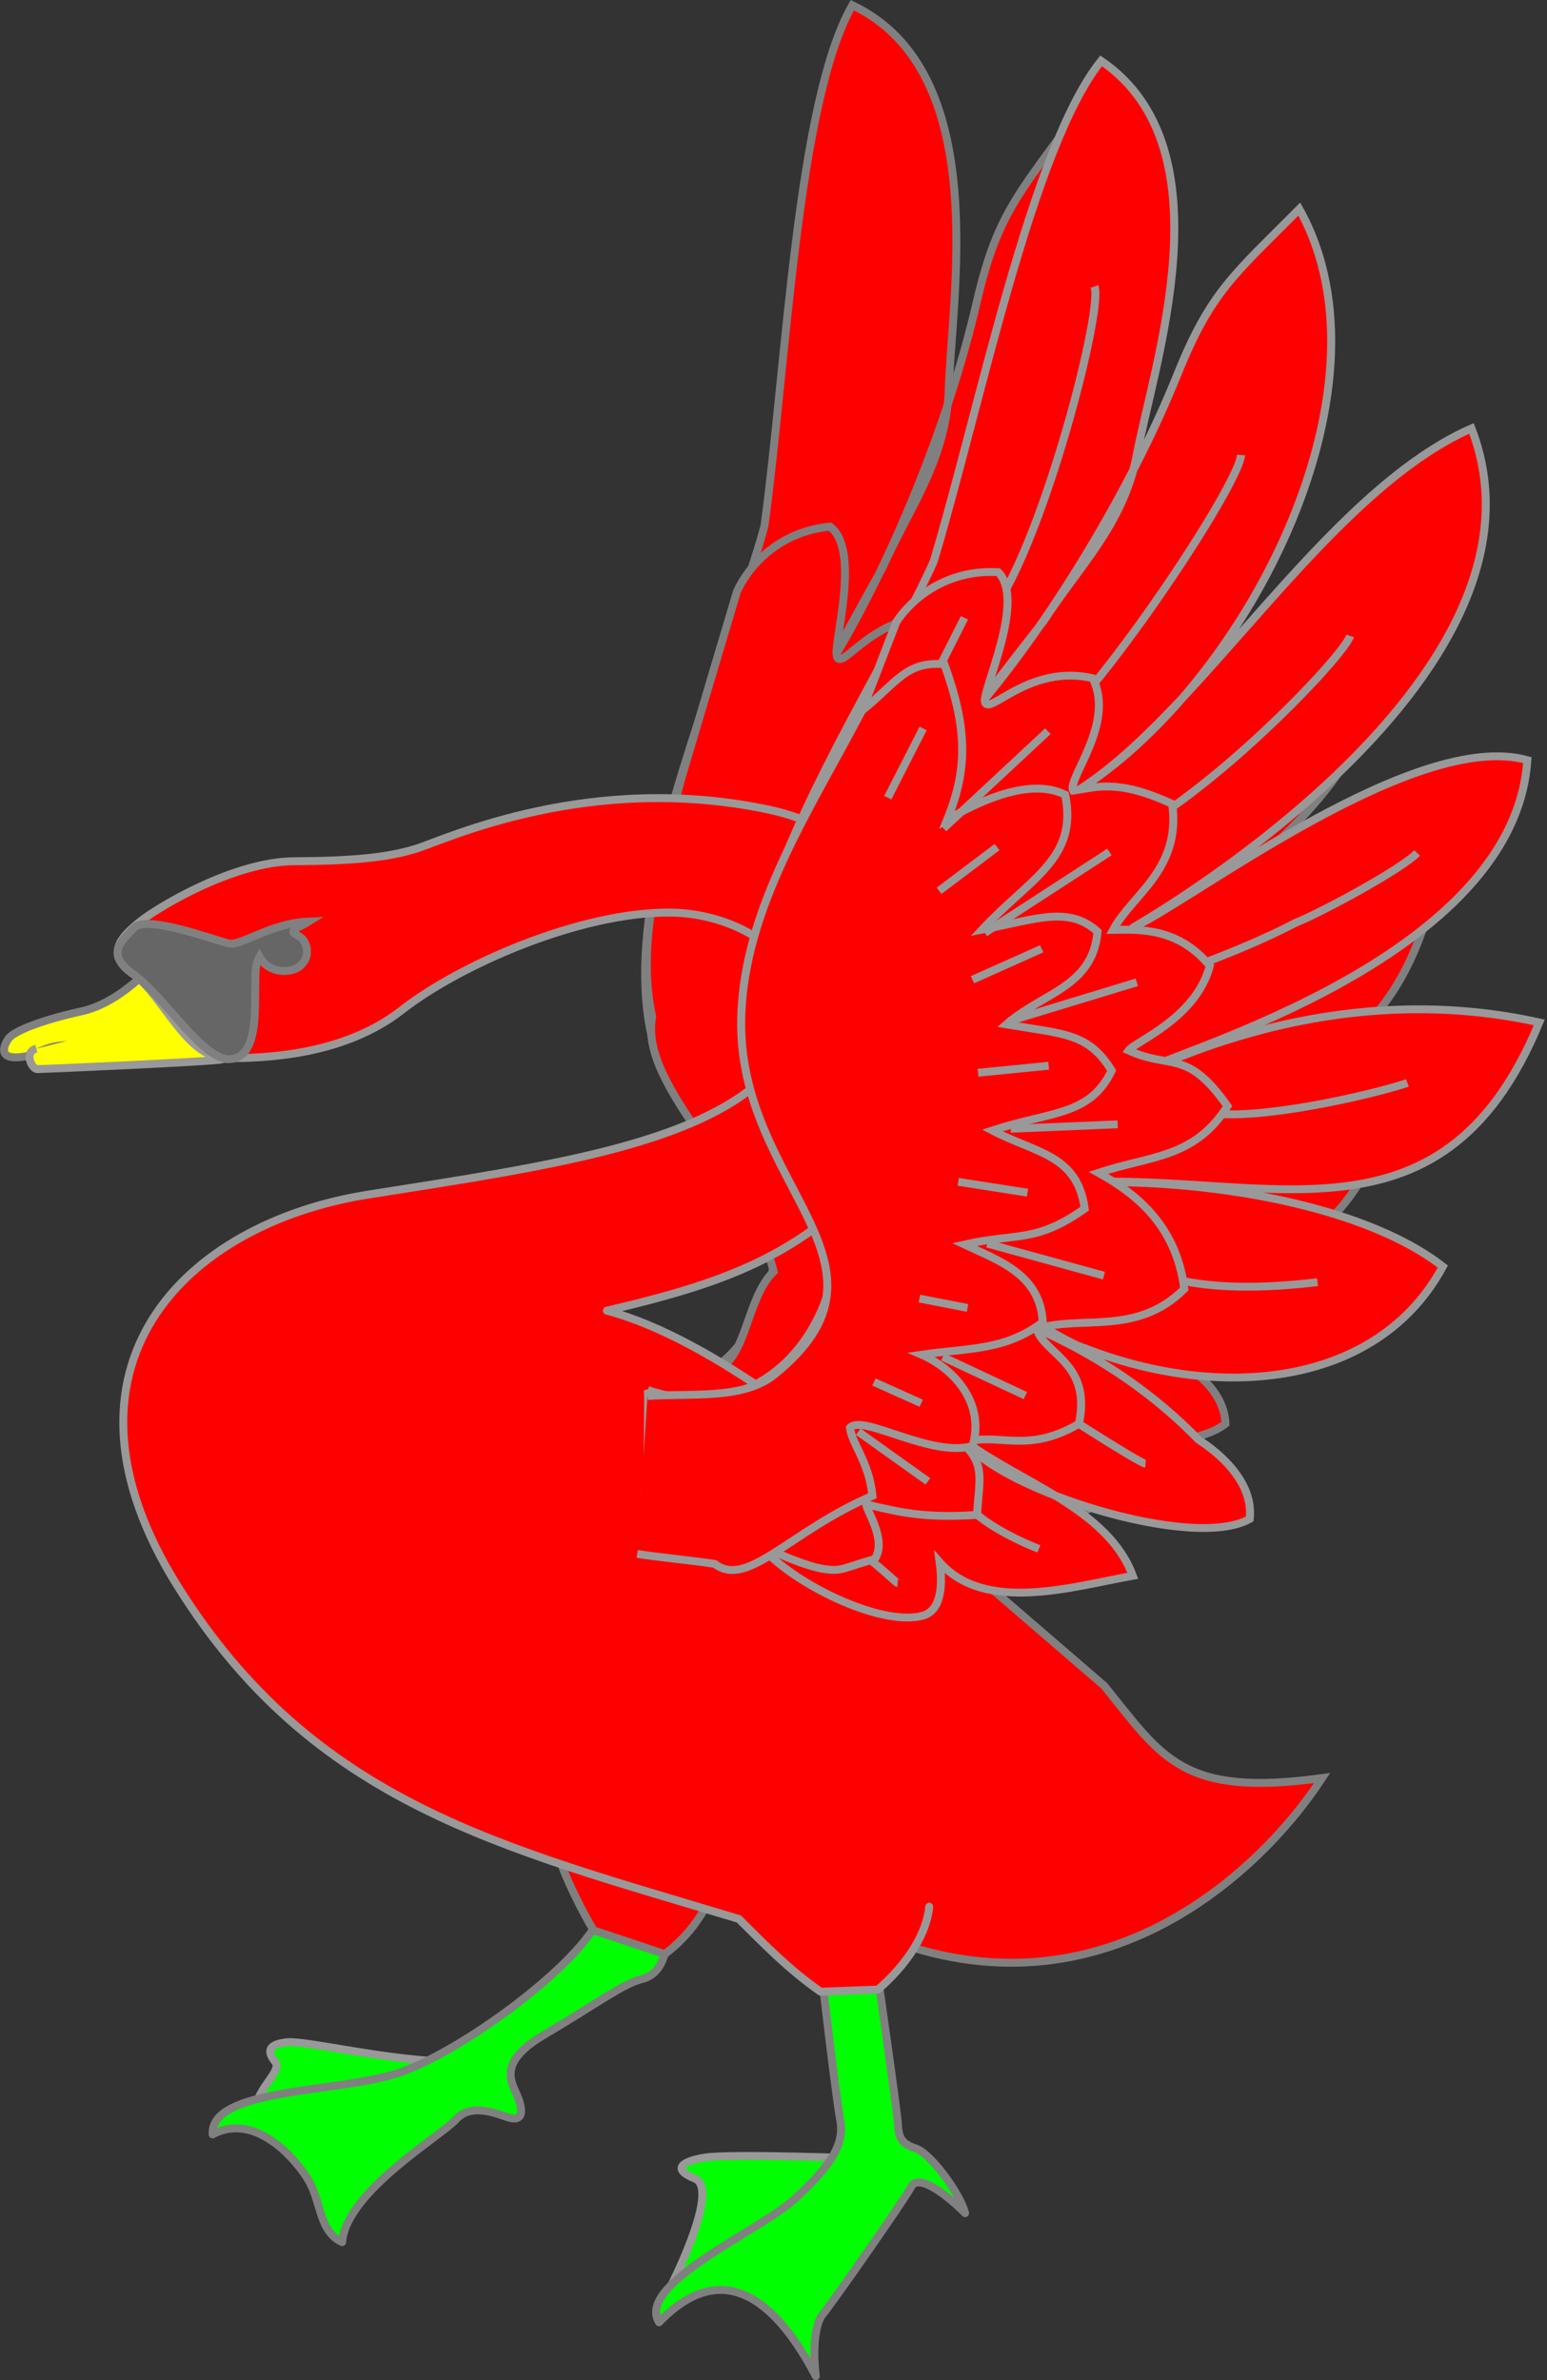 <?xml version="1.0" encoding="UTF-8" standalone="no"?>
<svg
   id="svg2"
   version="1.0"
   width="390.761"
   height="601.171"
   xmlns="http://www.w3.org/2000/svg"
   xmlns:svg="http://www.w3.org/2000/svg"
   xmlns:rdf="http://www.w3.org/1999/02/22-rdf-syntax-ns#"
   xmlns:cc="http://creativecommons.org/ns#"
   xmlns:dc="http://purl.org/dc/elements/1.1/">
  <rect width="100%" height="100%" fill="#333333" stroke="none"/>
  <defs
     id="defs7120" />
  <g
     transform="translate(-81.489,-23.489)"
     id="legged">
    <path
       id="path34582"
       style="display:inline;overflow:visible;visibility:visible;fill:#00ff00;fill-opacity:1;fill-rule:evenodd;stroke:#999999;stroke-width:2;stroke-linecap:butt;stroke-linejoin:miter;stroke-miterlimit:4;stroke-dasharray:none;stroke-dashoffset:0;stroke-opacity:1;marker:none;enable-background:accumulate"
       d="m 145.876,558.27 c -0.665,-6.647 7.145,-11.466 5.151,-13.958 -2.076,-2.595 -1.992,-4.469 2.991,-4.985 4.819,-0.499 25.434,4.79 42.705,4.985 z" />
    <path
       id="path34579"
       style="display:inline;overflow:visible;visibility:visible;fill:#00ff00;fill-opacity:1;fill-rule:evenodd;stroke:#808080;stroke-width:2;stroke-linecap:butt;stroke-linejoin:round;stroke-miterlimit:4;stroke-dasharray:none;stroke-dashoffset:0;stroke-opacity:1;marker:none;enable-background:accumulate"
       d="m 249.531,509.258 c 1.232,7.119 -1.055,12.953 -5.875,14.1 -4.82,1.147 -12.097,6.679 -24.72,14.081 -12.552,7.36 -7.8,12.457 -6.465,16.217 1.387,3.906 0.636,5.835 -3.043,4.522 -3.481,-1.242 -9.286,-3.302 -12.811,0.693 -3.525,3.995 -27.701,18.139 -28.698,30.934 -5.718,-2.547 -5.324,-9.919 -8.247,-15.162 -2.993,-5.37 -13.554,-17.922 -24.47,-12.04 -0.665,-11.632 30.908,-10.46 46.383,-15.337 15.428,-4.861 46.5,-27.292 51.817,-40.253 z" />
    <path
       id="path34594"
       style="display:inline;overflow:visible;visibility:visible;fill:#00ff00;fill-opacity:1;fill-rule:evenodd;stroke:#999999;stroke-width:2;stroke-linecap:butt;stroke-linejoin:miter;stroke-miterlimit:4;stroke-dasharray:none;stroke-dashoffset:0;stroke-opacity:1;marker:none;enable-background:accumulate"
       d="m 248.912,604.852 c 3.656,-6.647 14.235,-28.643 8.111,-31.095 -5.981,-2.395 -3.261,-4.339 2.378,-5.279 6.637,-1.106 39.475,0.264 43.47,0.264" />
    <path
       id="path34592"
       style="display:inline;overflow:visible;visibility:visible;fill:#00ff00;fill-opacity:1;fill-rule:evenodd;stroke:#808080;stroke-width:2;stroke-linecap:butt;stroke-linejoin:round;stroke-miterlimit:4;stroke-dasharray:none;stroke-dashoffset:0;stroke-opacity:1;marker:none;enable-background:accumulate"
       d="m 302.405,517.013 c 0,0 5.762,39.913 5.875,42.769 0.138,3.485 0.806,5.154 4.465,6.345 3.809,1.239 11.214,11.292 12.524,16.369 -4.174,-4.228 -11.721,-10.219 -13.601,-6.694 -1.88,3.525 -19.975,29.374 -22.325,32.195 -2.35,2.82 -2.447,10.347 -1.783,15.664 -9.412,-17.942 -22.859,-30.946 -39.605,-13.601 -5.9,-9.73 25.384,-22.994 34.311,-31.183 9.018,-8.271 12.631,-13.787 11.456,-19.897 -1.175,-6.11 -5.308,-42.133 -5.308,-42.133" />
  </g>

  <g
     id="beaked">
    <path
       d="m 39.654,243.132 c -2.797,2.269 -9.853,10.295 -19.189,12.341 -9.177,2.011 -16.96,4.826 -18.37,6.941 -1.41,2.115 -2.269,5.084 2.901,4.614 5.17,-0.47 5.835,-3.33 14.059,-3.095 8.225,0.235 38.924,-4.895 41.274,-6.07 2.35,-1.175 -4.138,-7.778 -6.243,-9.343 -2.027,-1.507 -4.201,-3.051 -7.921,0.494 -3.634,3.462 -7.277,1.903 -1.961,-2.654 5.413,-4.639 -1.673,-5.561 -4.55,-3.228 z"
       style="display:inline;overflow:visible;visibility:visible;fill:#ffff00;fill-opacity:1;fill-rule:evenodd;stroke:#808080;stroke-width:2;stroke-linecap:butt;stroke-linejoin:round;stroke-miterlimit:4;stroke-dasharray:none;stroke-dashoffset:0;stroke-opacity:1;marker:none;enable-background:accumulate"
       id="path34601" />
    <path
            d="m 57.658,252.653 c 6.022,7.596 4.166,14.335 -2.414,15.04 -6.58,0.705 -44.414,2.35 -45.824,2.35 -1.41,0 -3.474,-4.353 -0.235,-5.17"
            style="display:inline;overflow:visible;visibility:visible;fill:#ffff00;fill-opacity:1;fill-rule:evenodd;stroke:#999999;stroke-width:2;stroke-linecap:butt;stroke-linejoin:round;stroke-miterlimit:4;stroke-dasharray:none;stroke-dashoffset:0;stroke-opacity:1;marker:none;enable-background:accumulate"
            id="path34599" />
  </g>
  <g
     transform="translate(-81.489,-23.489)"
     id="body">
    <g
       id="g6351"
       transform="matrix(0.635,-0.078,0.078,0.635,552.102,-235.951)"
       style="stroke-width:3.127;stroke-miterlimit:4;stroke-dasharray:none">
      <path
         id="path2199-4"
         d="m -607.197,886.629 c 58.563,17.469 87.47,-52.833 64.553,-87.226 -80.102,-46.537 12.78,-182.35 37.373,-243.775 16.177,-61.19 33.231,-164.674 59.481,-199.751 52.097,33.105 24.43,120.127 19.04,156.722 -4.87,26.796 -21.024,43.133 -34.392,65.292 -11.432,15.612 -30.835,42.506 -21.456,30.538 24.317,-31.494 53.9,-82.561 71.095,-129.769 12.026,-33.018 21.053,-40.096 45.928,-66.819 42.564,70.499 -16.51,190.827 -81.023,233.27 48.067,-31.418 94.671,-121.387 151.911,-148.907 43.987,103.129 -143.406,211.042 -125.785,200.759 23.897,-12.532 108.016,-81.339 152.236,-70.503 -2.63,82.523 -150.405,124.018 -146.805,127.957 68.147,-33.544 123.344,-30.497 154.995,-24.544 -36.148,96.52 -110.128,60.867 -187.559,69.881 50.282,-4.855 118.421,2.843 152.697,27.762 -23.929,48.077 -85.442,56.237 -140.199,36.927 -9.235,-1.94 -52.354,-29.444 -16.29,-5.87 23.219,9.815 44.369,23.179 62.369,40.547 7.572,4.478 22.389,15.567 21.196,30.569 -22.318,13.704 -99.631,-8.758 -112.916,-26.653 22.48,15.424 56.936,24.664 67.497,50.623 -23.194,4.913 -57.761,16.972 -76.438,-2.828 1.676,10.051 0.999,19.309 -6.301,21.413 -16.33,4.707 -51.291,-11.066 -64.298,-25.25 -12.159,-13.259 -52.69,5.774 -45.769,-26.168 -0.568,-6.302 -0.571,-27.895 -1.139,-34.198 z"
         style="fill:#ff0000;fill-opacity:1;fill-rule:evenodd;stroke:#808080;stroke-width:3.127;stroke-linecap:butt;stroke-linejoin:miter;stroke-miterlimit:4;stroke-dasharray:none;stroke-opacity:1" />
      <path
         id="path3092-9"
         d="m -467.862,629.14 c 17.211,-2.547 81.9,-105.777 82.545,-119.435"
         style="fill:none;stroke:#808080;stroke-width:3.127;stroke-linecap:butt;stroke-linejoin:miter;stroke-miterlimit:4;stroke-dasharray:none;stroke-opacity:1" />
      <path
         id="path3094-4"
         d="m -442.847,667.755 c 31.774,-3.45 99.886,-77.825 103.019,-88.055"
         style="fill:none;stroke:#808080;stroke-width:3.127;stroke-linecap:butt;stroke-linejoin:miter;stroke-miterlimit:4;stroke-dasharray:none;stroke-opacity:1" />
      <path
         id="path3096-8"
         d="m -435.365,725.428 c 23.266,-6.171 57.02,-19.974 77.644,-31.651 11.151,-4.961 41.358,-22.757 47.206,-29.215"
         style="fill:none;stroke:#808080;stroke-width:3.127;stroke-linecap:butt;stroke-linejoin:miter;stroke-miterlimit:4;stroke-dasharray:none;stroke-opacity:1" />
      <path
         id="path3098-8"
         d="m -427.254,766.086 c 13.855,0.156 27.582,3.826 41.431,4.089 22.604,0.937 64.634,-10.852 74.494,-14.707"
         style="fill:none;stroke:#808080;stroke-width:3.127;stroke-linecap:butt;stroke-linejoin:miter;stroke-miterlimit:4;stroke-dasharray:none;stroke-opacity:1" />
      <path
         id="path3100-2"
         d="m -449.748,821.787 c 10.846,-0.777 16.674,4.15 27.52,3.374 17.671,18.818 64.57,12.175 78.043,10.156"
         style="fill:none;stroke:#808080;stroke-width:3.127;stroke-linecap:butt;stroke-linejoin:miter;stroke-miterlimit:4;stroke-dasharray:none;stroke-opacity:1" />
      <path
         id="path3102-4"
         d="m -469.71,874.049 c 16.466,10.685 57.597,35.108 59.997,35.197"
         style="fill:none;stroke:#808080;stroke-width:3.127;stroke-linecap:butt;stroke-linejoin:miter;stroke-miterlimit:4;stroke-dasharray:none;stroke-opacity:1" />
      <path
         id="path3104-5"
         d="m -507.416,918.587 c 9.195,2.74 18.421,5.395 27.596,8.187 2.54,5.516 16.992,13.236 29.148,17.468"
         style="fill:none;stroke:#808080;stroke-width:3.127;stroke-linecap:butt;stroke-linejoin:miter;stroke-miterlimit:4;stroke-dasharray:none;stroke-opacity:1" />
      <path
         id="path3106-5"
         d="m -542.877,934.942 c 18.092,7.842 36.444,24.702 36.844,24.716"
         style="fill:none;stroke:#808080;stroke-width:3.127;stroke-linecap:butt;stroke-linejoin:miter;stroke-miterlimit:4;stroke-dasharray:none;stroke-opacity:1" />
      <path
         id="path4004-1"
         d="m -519.255,580.128 c 5.692,-9.405 19.154,-21.52 39.6,-21.006 11.308,10.717 -4.598,46.378 -3.536,51.278 1.343,6.196 16.79,-15.636 42.233,-10.64 9.722,17.696 -8.932,40.095 -6.204,44.656 9.051,-1.613 17.214,-5.336 39.28,3.951 4.404,25.819 -14.642,36.264 -21.693,50.5 10.55,-0.551 25.649,-1.715 38.686,12.914 -4.775,20.972 -28.47,30.835 -30.951,34.506 17.023,7.142 22.966,-1.612 39.786,20.716 -12.506,21.057 -29.542,20.454 -50.101,27.978 13.2,6.781 31.323,18.478 35.441,44.739 -18.202,19.386 -40.304,11.524 -57.763,17.702 3.593,10.191 22.203,12.708 17.953,36.904 -20.439,12.93 -31.469,4.126 -45.838,8.992 9.542,8.319 7.152,13.861 6.809,28.318 -20.424,1.969 -29.562,0.189 -43.898,-2.742 -0.17,2.004 8.773,13.713 4.107,21.494 -12.084,3.888 -12.974,5.272 -18.545,4.716 -11.66,-0.347 -38.702,-4.74 -65.841,-18.933 -13.871,-30.319 -1.134,-46.481 33.207,-51.525 14.339,-2.106 16.359,-26.757 28.94,-36.334 -4.9,-40.273 -43.926,-78.924 -35.323,-105.694 -2.785,-28.772 9.932,-59.749 22.761,-91.69 z"
         style="fill:#ff0000;fill-opacity:1;fill-rule:evenodd;stroke:#808080;stroke-width:3.127;stroke-linecap:butt;stroke-linejoin:miter;stroke-miterlimit:4;stroke-dasharray:none;stroke-opacity:1" />
    </g>
    <path
       id="path34577"
       style="fill:#ff0000;fill-opacity:1;fill-rule:evenodd;stroke:#808080;stroke-width:2;stroke-linecap:butt;stroke-linejoin:miter;stroke-miterlimit:4;stroke-dasharray:none;stroke-opacity:1"
       d="m 222.147,490.806 c 1.496,5.982 6.971,16.587 9.305,20.272 l 17.946,5.982 c 5.098,-3.818 8.754,-8.471 11.466,-14.124 z" />
    <path
       id="path34565"
       style="display:inline;overflow:visible;visibility:visible;fill:#ff0000;fill-opacity:1;fill-rule:evenodd;stroke:#808080;stroke-width:2;stroke-linecap:butt;stroke-linejoin:miter;stroke-miterlimit:4;stroke-dasharray:none;stroke-dashoffset:0;stroke-opacity:1;marker:none;enable-background:accumulate"
       d="m 301.7,511.608 c 55.694,23.97 97.288,-13.865 113.738,-39.009 -35.323,4.831 -40.263,-5.013 -54.989,-23.265 l -52.801,-45.512" />
    <path
       id="path33594"
       style="fill:#ff0000;fill-opacity:1;fill-rule:evenodd;stroke:#999999;stroke-width:2;stroke-linecap:round;stroke-linejoin:round;stroke-miterlimit:4;stroke-dasharray:none;stroke-opacity:1"
       d="m 307.225,401.74 c -10.651,-11.632 -45.761,-40.22 -72.449,-47.192 32.766,-7.676 50.691,-14.812 71.915,-38.974 21.34,-24.294 13.872,-78.122 -31.223,-87.629 -45.142,-9.517 -81.304,7.506 -88.615,9.832 -7.311,2.326 -16.016,3.152 -31.106,3.25 -15.325,0.097 -34.509,11.689 -39.007,15.344 -4.616,3.751 -8.88,8.086 -1.564,13.196 7.473,5.22 13.424,21.212 23.394,21.212 9.97,0 29.725,-0.681 44.412,-12.159 14.801,-11.567 45.008,-24.69 67.494,-24.633 22.485,0.057 43.776,18.2 27.228,38.275 -16.433,19.936 -56.515,25.59 -103.167,32.951 -46.616,7.356 -82.714,43.651 -48.215,98.866 34.433,55.11 82.026,66.055 141.784,84.103 6.966,6.909 12.756,12.877 20.662,18.376 l 14.468,-0.527 c 9.816,-8.503 12.629,-16.617 12.961,-20.937" />
    <path
       id="path35572"
       style="fill:#666666;fill-opacity:1;fill-rule:evenodd;stroke:#808080;stroke-width:2;stroke-linecap:butt;stroke-linejoin:miter;stroke-miterlimit:4;stroke-dasharray:none;stroke-opacity:1"
       d="m 139.392,291.016 c 6.692,-0.235 6.488,-10.221 6.551,-16.319 0.063,-6.101 -0.046,-7.602 1.104,-9.525 2.326,4.422 8.252,4.245 10.443,2.14 2.133,-2.049 1.694,-4.557 0.854,-6.023 -0.839,-1.466 -2.67,-1.794 -2.717,-2.284 -0.114,-1.185 1.025,-0.987 3.844,-2.749 -9.519,0.354 -17.129,6.236 -20.206,5.541 -3.105,-0.701 -20.652,-7.29 -23.819,-4.015 -3.226,3.336 -7.587,6.676 -0.272,11.786 7.473,5.22 17.528,21.682 24.217,21.447 z" />
    <g
       id="g3067"
       transform="matrix(1.2,0.084,-0.083,1.176,-1109.855,225.438)"
       style="stroke-width:1.679;stroke-miterlimit:4;stroke-dasharray:none">
      <path
         id="path2199"
         d="m 1132.341,45.957 c 31.444,8.293 45.413,-30.386 32.567,-48.567 -43.453,-23.615 3.205,-99.081 15.058,-132.864 7.389,-33.487 14.412,-89.912 27.663,-109.448 28.317,16.897 15.334,64.614 13.19,84.554 -2.06,14.62 -10.318,23.798 -16.981,36.075 -5.764,8.69 -15.54,23.654 -10.794,16.98 12.295,-17.556 27.002,-45.825 35.206,-71.754 5.738,-18.135 10.393,-22.152 23.077,-37.133 23.989,37.354 -5.019,103.75 -38.445,128.046 24.909,-17.991 47.891,-67.684 77.748,-83.746 25.386,55.009 -72.011,117.25 -62.855,111.324 12.444,-7.271 55.764,-46.248 79.46,-41.262 0.225,44.776 -77.437,70.228 -75.448,72.29 35.531,-19.545 64.903,-19.001 81.829,-16.409 -17.3,53.034 -57.288,35.195 -98.231,41.633 26.607,-3.639 62.944,-0.833 81.636,11.985 -11.763,26.535 -44.27,32.191 -73.728,22.823 -4.942,-0.866 -28.381,-14.907 -8.766,-2.855 12.523,4.854 24.018,11.672 33.918,20.724 4.109,2.275 12.196,7.988 11.857,16.142 -11.583,7.874 -53.082,-2.749 -60.488,-12.181 12.241,7.908 30.721,12.225 36.839,26.082 -12.221,3.128 -30.341,10.356 -40.649,-3.25e-4 1.088,5.414 0.91,10.445 -2.926,11.731 -8.58,2.879 -27.456,-4.969 -34.642,-12.395 -6.718,-6.942 -27.868,4.186 -24.82,-13.264 -0.425,-3.404 -0.851,-15.106 -1.276,-18.511 z"
         style="fill:#ff0000;fill-opacity:1;fill-rule:evenodd;stroke:#999999;stroke-width:1.679;stroke-linecap:butt;stroke-linejoin:miter;stroke-miterlimit:4;stroke-dasharray:none;stroke-opacity:1" />
      <path
         id="path3090"
         d="m 1191.064,-123.191 c 10.071,-10.415 20.896,-68.138 18.511,-73.404"
         style="fill:none;stroke:#999999;stroke-width:1.679;stroke-linecap:butt;stroke-linejoin:miter;stroke-miterlimit:4;stroke-dasharray:none;stroke-opacity:1" />
      <path
         id="path3092"
         d="m 1201.277,-96.383 c 9.09,-1.726 41.416,-58.968 41.489,-66.383"
         style="fill:none;stroke:#999999;stroke-width:1.679;stroke-linecap:butt;stroke-linejoin:miter;stroke-miterlimit:4;stroke-dasharray:none;stroke-opacity:1" />
      <path
         id="path3094"
         d="m 1215.319,-75.957 c 16.806,-2.507 51.516,-44.18 52.979,-49.787"
         style="fill:none;stroke:#999999;stroke-width:1.679;stroke-linecap:butt;stroke-linejoin:miter;stroke-miterlimit:4;stroke-dasharray:none;stroke-opacity:1" />
      <path
         id="path3096"
         d="m 1220.426,-44.851 c 12.234,-3.811 29.888,-11.968 40.611,-18.71 5.824,-2.912 21.516,-13.162 24.495,-16.779"
         style="fill:none;stroke:#999999;stroke-width:1.679;stroke-linecap:butt;stroke-linejoin:miter;stroke-miterlimit:4;stroke-dasharray:none;stroke-opacity:1" />
      <path
         id="path3098"
         d="m 1225.532,-22.979 c 7.361,-0.193 14.723,1.52 22.082,1.385 12.023,0.055 34.111,-7.177 39.272,-9.464"
         style="fill:none;stroke:#999999;stroke-width:1.679;stroke-linecap:butt;stroke-linejoin:miter;stroke-miterlimit:4;stroke-dasharray:none;stroke-opacity:1" />
      <path
         id="path3100"
         d="m 1214.681,7.66 c 5.745,-0.638 8.936,1.915 14.681,1.277 9.754,9.844 34.529,5.304 41.644,3.939"
         style="fill:none;stroke:#999999;stroke-width:1.679;stroke-linecap:butt;stroke-linejoin:miter;stroke-miterlimit:4;stroke-dasharray:none;stroke-opacity:1" />
      <path
         id="path3102"
         d="m 1205.106,36.383 c 8.954,5.46 31.277,17.872 32.553,17.872"
         style="fill:none;stroke:#999999;stroke-width:1.679;stroke-linecap:butt;stroke-linejoin:miter;stroke-miterlimit:4;stroke-dasharray:none;stroke-opacity:1" />
      <path
         id="path3104"
         d="m 1185.957,61.277 c 4.937,1.3 9.889,2.555 14.816,3.884 1.457,2.939 9.284,6.832 15.823,8.882"
         style="fill:none;stroke:#999999;stroke-width:1.679;stroke-linecap:butt;stroke-linejoin:miter;stroke-miterlimit:4;stroke-dasharray:none;stroke-opacity:1" />
      <path
         id="path3106"
         d="m 1167.447,70.851 c 9.762,3.887 19.839,12.656 20.052,12.656"
         style="fill:none;stroke:#999999;stroke-width:1.679;stroke-linecap:butt;stroke-linejoin:miter;stroke-miterlimit:4;stroke-dasharray:none;stroke-opacity:1" />
      <path
         id="path4004"
         d="m 1173.021,-121.915 c 2.838,-5.211 9.749,-12.047 20.617,-12.178 6.215,5.582 -1.531,25.227 -0.871,27.861 0.835,3.331 8.609,-8.811 22.219,-6.613 5.511,9.395 -3.956,21.909 -2.418,24.326 4.775,-1.055 9.037,-3.237 20.938,1.354 2.846,13.905 -7.063,19.947 -10.528,27.803 5.592,-0.51 13.587,-1.444 20.798,6.223 -2.124,11.461 -14.513,17.282 -15.759,19.321 9.181,3.529 12.164,-1.334 21.536,10.429 -6.228,11.663 -15.287,11.677 -26.057,16.167 7.143,3.41 16.997,9.386 19.7,23.536 -9.286,10.871 -21.177,7.053 -30.328,10.752 2.108,5.451 12.04,6.442 10.259,19.64 -10.6,7.417 -16.631,2.867 -24.166,5.793 5.231,4.317 4.071,7.369 4.172,15.211 -10.808,1.477 -15.695,0.695 -23.366,-0.606 -0.051,1.089 4.928,7.256 2.603,11.566 -6.341,2.349 -6.786,3.117 -9.756,2.928 -6.199,0.046 -31.7,-9.619 -21.195,-14.97 12.789,-10.72 12.812,-21.44 25.6,-32.16 4.043,-14.681 -0.213,-30 3.83,-44.681 -2.044,-15.537 -17.377,-55.585 -20.088,-70.984 z"
         style="fill:#ff0000;fill-opacity:1;fill-rule:evenodd;stroke:#999999;stroke-width:1.679;stroke-linecap:butt;stroke-linejoin:miter;stroke-miterlimit:4;stroke-dasharray:none;stroke-opacity:1" />
      <path
         id="path6663"
         d="m 1132.341,47.234 c 8.723,-1.277 20.015,-0.574 26.17,-6.383 27.416,-25.875 -10.567,-39.716 -12.127,-75.957 -1.014,-23.551 11.407,-45.518 20.729,-67.324 7.039,-6.687 8.473,-11.248 16.59,-11.186 5.757,13.259 6.502,21.963 2.894,33.191 7.707,-5.346 17.291,-10.098 24.34,-7.106 3.713,13.494 -6.075,18.298 -15.404,30.085 11.266,-3.051 17.786,-6.453 24.223,-1.306 -0.241,11.951 -10.57,13.824 -17.751,21.194 12.258,1.225 17.307,0.555 22.762,8.297 -3.951,10.036 -11.89,9.502 -24.127,14.581 9.539,4.246 18.142,3.862 20.511,15.319 -9.763,8.151 -13.632,6.108 -24.655,9.479 7.427,2.941 16.307,5.208 17.549,15.414 -7.515,6.704 -15.073,6.58 -24.894,8.766 6.54,2.353 14.051,8.972 12.045,18.746 -8.544,3.2 -23.534,-5.259 -25.962,-2.072 0.568,3.407 4.497,6.984 5.703,14.22 -16.773,8.76 -24.796,21.781 -32.011,16.922 -5.106,-0.426 -11.296,-0.552 -16.402,-0.977"
         style="fill:#ff0000;fill-opacity:1;fill-rule:evenodd;stroke:#999999;stroke-width:1.679;stroke-linecap:butt;stroke-linejoin:miter;stroke-miterlimit:4;stroke-dasharray:none;stroke-opacity:1" />
      <path
         id="path2151"
         d="m 1185.957,-78.511 20.426,-22.34"
         style="fill:none;stroke:#999999;stroke-width:1.679;stroke-linecap:butt;stroke-linejoin:miter;stroke-miterlimit:4;stroke-dasharray:none;stroke-opacity:1" />
      <path
         id="path2153"
         d="m 1196.17,-56.808 24.894,-19.149"
         style="fill:none;stroke:#999999;stroke-width:1.679;stroke-linecap:butt;stroke-linejoin:miter;stroke-miterlimit:4;stroke-dasharray:none;stroke-opacity:1" />
      <path
         id="path2155"
         d="m 1202.553,-38.298 26.17,-10.213"
         style="fill:none;stroke:#999999;stroke-width:1.679;stroke-linecap:butt;stroke-linejoin:miter;stroke-miterlimit:4;stroke-dasharray:none;stroke-opacity:1" />
      <path
         id="path2157"
         d="m 1204.468,-15.319 22.34,-2.553"
         style="fill:none;stroke:#999999;stroke-width:1.679;stroke-linecap:butt;stroke-linejoin:miter;stroke-miterlimit:4;stroke-dasharray:none;stroke-opacity:1" />
      <path
         id="path2159"
         d="m 1201.277,9.574 24.894,5.106"
         style="fill:none;stroke:#999999;stroke-width:1.679;stroke-linecap:butt;stroke-linejoin:miter;stroke-miterlimit:4;stroke-dasharray:none;stroke-opacity:1" />
      <path
         id="path2161"
         d="m 1193.617,34.468 17.872,7.021"
         style="fill:none;stroke:#999999;stroke-width:1.679;stroke-linecap:butt;stroke-linejoin:miter;stroke-miterlimit:4;stroke-dasharray:none;stroke-opacity:1" />
      <path
         id="path2163"
         d="m 1177.021,51.702 15.319,9.574"
         style="fill:none;stroke:#999999;stroke-width:1.679;stroke-linecap:butt;stroke-linejoin:miter;stroke-miterlimit:4;stroke-dasharray:none;stroke-opacity:1" />
      <path
         id="path2165"
         d="m 1182.766,-112.979 4.468,-10.851"
         style="fill:none;stroke:#999999;stroke-width:1.679;stroke-linecap:butt;stroke-linejoin:miter;stroke-miterlimit:4;stroke-dasharray:none;stroke-opacity:1" />
      <path
         id="path2167"
         d="m 1173.83,-84.255 6.383,-15.319"
         style="fill:none;stroke:#999999;stroke-width:1.679;stroke-linecap:butt;stroke-linejoin:miter;stroke-miterlimit:4;stroke-dasharray:none;stroke-opacity:1" />
      <path
         id="path2169"
         d="m 1185.957,-65.106 11.489,-10.213"
         style="fill:none;stroke:#999999;stroke-width:1.679;stroke-linecap:butt;stroke-linejoin:miter;stroke-miterlimit:4;stroke-dasharray:none;stroke-opacity:1" />
      <path
         id="path2171"
         d="m 1194.255,-46.596 14.043,-7.66"
         style="fill:none;stroke:#999999;stroke-width:1.679;stroke-linecap:butt;stroke-linejoin:miter;stroke-miterlimit:4;stroke-dasharray:none;stroke-opacity:1" />
      <path
         id="path2173"
         d="m 1196.809,-26.808 14.681,-2.553"
         style="fill:none;stroke:#999999;stroke-width:1.679;stroke-linecap:butt;stroke-linejoin:miter;stroke-miterlimit:4;stroke-dasharray:none;stroke-opacity:1" />
      <path
         id="path2175"
         d="m 1194.255,-3.191 14.681,1.277"
         style="fill:none;stroke:#999999;stroke-width:1.679;stroke-linecap:butt;stroke-linejoin:miter;stroke-miterlimit:4;stroke-dasharray:none;stroke-opacity:1" />
      <path
         id="path2177"
         d="m 1187.872,22.34 10.213,1.277"
         style="fill:none;stroke:#999999;stroke-width:1.679;stroke-linecap:butt;stroke-linejoin:miter;stroke-miterlimit:4;stroke-dasharray:none;stroke-opacity:1" />
      <path
         id="path2179"
         d="m 1179.574,40.851 10.213,3.83"
         style="fill:none;stroke:#999999;stroke-width:1.679;stroke-linecap:butt;stroke-linejoin:miter;stroke-miterlimit:4;stroke-dasharray:none;stroke-opacity:1" />
    </g>
  </g>
</svg>
